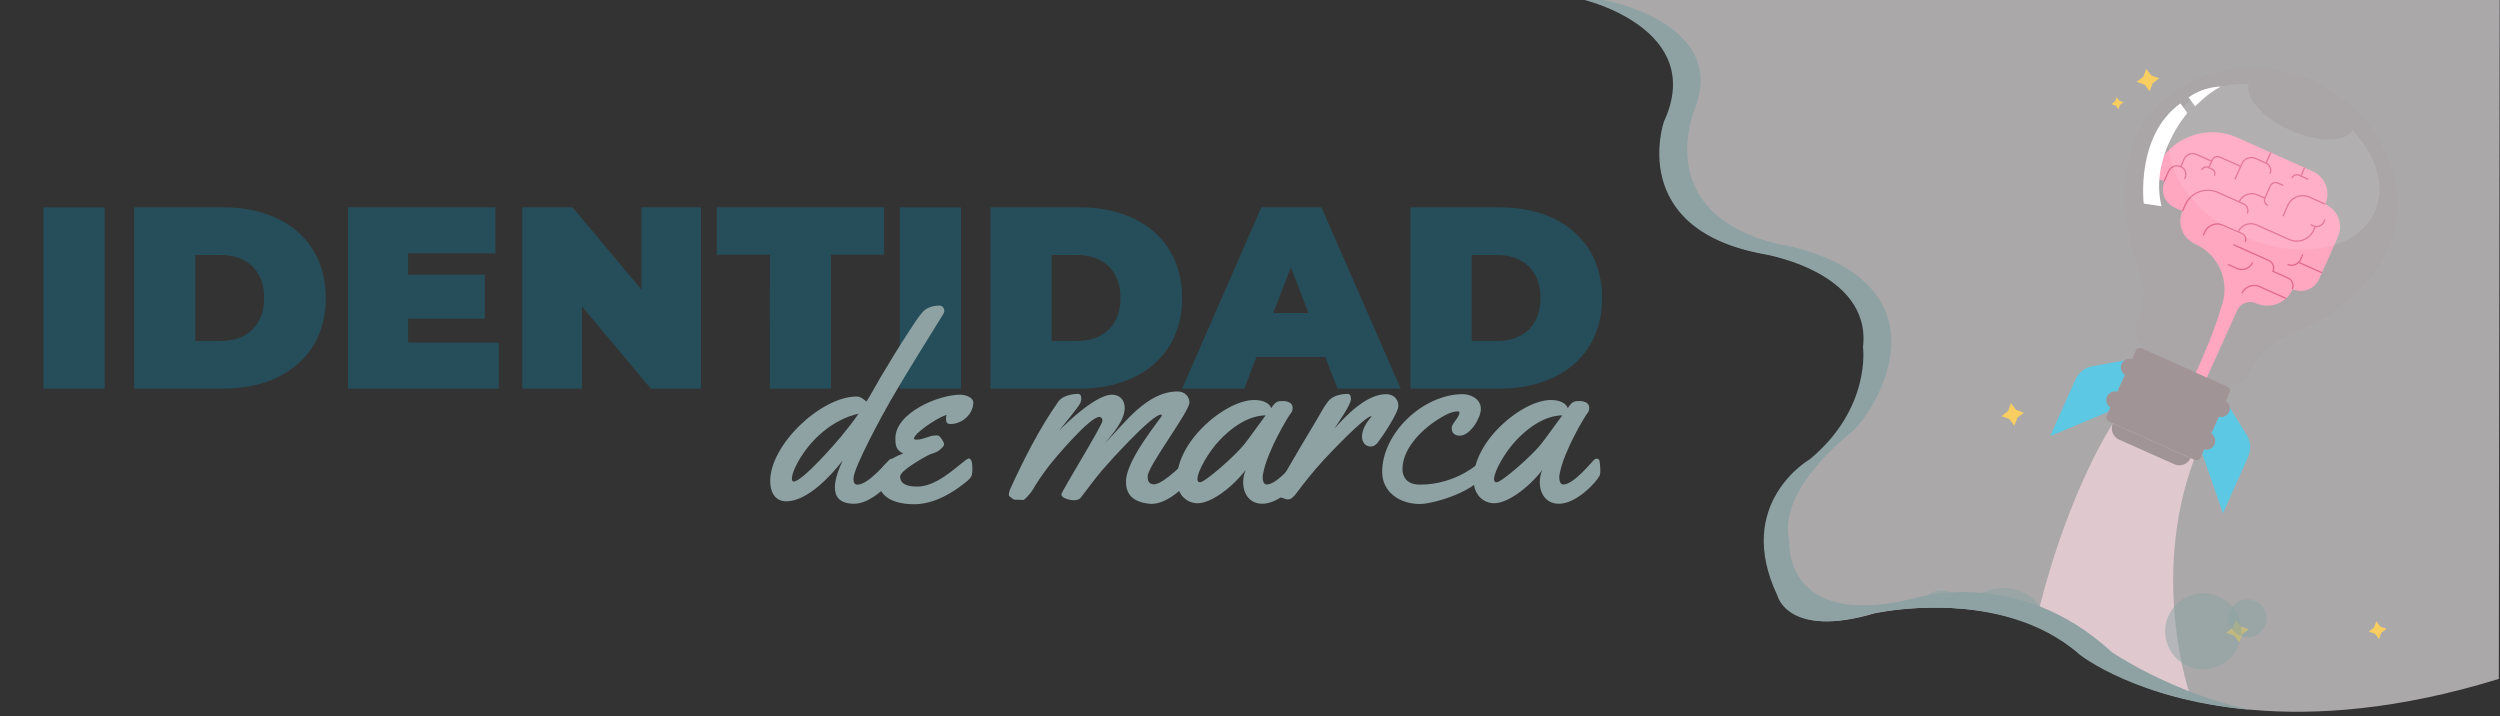 <svg xml:space="preserve" style="enable-background:new 0 0 1920 550;" viewBox="0 0 1920 550" y="0px" x="0px" xmlns:xlink="http://www.w3.org/1999/xlink" xmlns="http://www.w3.org/2000/svg" id="Capa_1" version="1.1">
<rect x="0" y="0" width="1920" height="550" fill="#333333" stroke="none"/>
<style type="text/css">
	.st0{opacity:0.64;fill:#EFEAEE;}
	.st1{fill:#264E5A;}
	.st2{fill:#8EA2A3;}
	.st3{fill:#FFF9FF;}
	.st4{fill:#F9CE60;}
	.st5{fill:#FDC544;}
	.st6{fill:#FFFFFF;}
	.st7{fill:#FFA100;}
	.st8{fill:#69B2AC;}
	.st9{fill:#A5C6C3;}
	.st10{fill:#DDEDEB;}
	.st11{fill:none;stroke:#DEF0F1;stroke-width:0.75;stroke-miterlimit:10;}
	.st12{fill:none;stroke:#FFF9FF;stroke-width:0.5;stroke-miterlimit:10;}
	.st13{fill:#FFEEC5;}
	.st14{fill:#966195;}
	.st15{fill:#8FA1A5;}
	.st16{fill:#DFC8CE;}
	.st17{fill:#274D58;}
	.st18{fill:#FFFCF7;}
	.st19{fill:#003744;}
	.st20{fill:#FFA17D;}
	.st21{fill:#FFEBD5;}
	.st22{fill:#FF7E6E;}
	.st23{fill:#FFF7E2;}
	.st24{fill:#663366;}
	.st25{fill:#3B133C;}
	.st26{fill:#FFE6FC;}
	.st27{fill:#434B4E;}
	.st28{fill:#FFF1E8;}
	.st29{fill:none;stroke:#FFF1E8;stroke-miterlimit:10;}
	.st30{fill:#EFEAF0;}
	.st31{fill:#ABABB3;}
	.st32{fill:none;}
	.st33{fill:#E6F0FF;}
	.st34{fill:#FFFFFF;stroke:#FFFFFF;stroke-linecap:round;stroke-miterlimit:10;}
	.st35{fill:url(#SVGID_1_);}
	.st36{fill:url(#SVGID_00000071556932146515325880000011592267080150310328_);}
	.st37{fill:url(#SVGID_00000005233009171535562240000007550731534048523406_);}
	.st38{fill:url(#SVGID_00000148623484757590687360000003089194733545524157_);}
	.st39{fill:url(#SVGID_00000150096962129985511430000014935327919805859714_);}
	.st40{fill:url(#SVGID_00000111164657707554108610000005855019463697106564_);}
	.st41{fill:url(#SVGID_00000060728628139635855390000000222862766450673280_);}
	.st42{fill:none;stroke:#303030;stroke-linecap:round;stroke-miterlimit:10;}
	.st43{fill:#FFFFFF;stroke:#303030;stroke-miterlimit:10;}
	.st44{fill:url(#SVGID_00000088828661322579280240000006031825078312229525_);}
	.st45{fill:url(#SVGID_00000013878773215001108060000008535528744615740063_);}
	.st46{fill:url(#SVGID_00000119800751018598644070000007058907136800513921_);}
	.st47{fill:url(#SVGID_00000159437829361810449910000003240531290109757879_);}
	.st48{fill:url(#SVGID_00000109003333158546381410000003041389065190463626_);}
	.st49{fill:url(#SVGID_00000009580274659477700080000006071412087190021789_);}
	.st50{fill:url(#SVGID_00000008125351910385798770000012318466052589318079_);}
	.st51{opacity:0.4;fill:#9D9D9D;}
	.st52{fill:#ACABB3;}
	.st53{fill:#778082;}
	.st54{fill:#DEDEDE;}
	.st55{fill:#A7A5A7;}
	.st56{fill:#FFC933;}
	.st57{fill:#FFDC7A;}
	.st58{fill:#23224D;}
	.st59{fill:#31475D;}
	.st60{fill:#ACABB4;}
	.st61{fill:#8EA1A4;}
	.st62{fill:#E0C8CF;}
	.st63{fill:#EEEAEE;}
	.st64{fill:#5D23E3;}
	.st65{fill:#6D26C3;}
	.st66{fill:#6525CE;}
	.st67{fill:#F26126;}
	.st68{fill:#EA703D;}
	.st69{fill:#9A46B3;}
	.st70{fill:#E25C28;}
	.st71{fill:#9545BD;}
	.st72{fill:#DB5A34;}
	.st73{fill:#8E44C6;}
	.st74{fill:#D25A41;}
	.st75{fill:#10D1F1;}
	.st76{fill:#5521EB;}
	.st77{fill:#6A4094;}
	.st78{fill:#8D499C;}
	.st79{fill:#4C20F3;}
	.st80{fill:#07DEF8;}
	.st81{fill:#2CB5E4;}
	.st82{fill:#8843D0;}
	.st83{fill:#C75C51;}
	.st84{fill:#8042DA;}
	.st85{fill:#65BAE5;}
	.st86{fill:#7327B8;}
	.st87{fill:#7E4798;}
	.st88{fill:#792DAC;}
	.st89{fill:#BE6163;}
	.st90{fill:#7842E4;}
	.st91{fill:#B96B7B;}
	.st92{fill:#59BFE9;}
	.st93{fill:#603F99;}
	.st94{fill:#9248A6;}
	.st95{fill:#6F42EE;}
	.st96{fill:#6C59B6;}
	.st97{fill:#724597;}
	.st98{fill:#20C0E8;}
	.st99{fill:#7743AE;}
	.st100{fill:#F5E0E7;}
	.st101{fill:#AC738E;}
	.st102{fill:#567EC6;}
	.st103{fill:#606DBF;}
	.st104{fill:#4F8ECD;}
	.st105{fill:#8D83B2;}
	.st106{fill:#9A7B9F;}
	.st107{fill:#43BCE9;}
	.st108{fill:#4497D4;}
	.st109{fill:#3AA3DC;}
	.st110{fill:#7688BC;}
	.st111{fill:#FBDACE;}
	.st112{fill:#648CC5;}
	.st113{fill:#39A0DB;}
	.st114{fill:#31B0E2;}
	.st115{fill:#3DA9DD;}
	.st116{fill:#4EA3D7;}
	.st117{fill:#5E9BCF;}
	.st118{fill:#DED0E7;}
	.st119{fill:#61AFDC;}
	.st120{fill:#1AC5EB;}
	.st121{fill:#27BAE5;}
	.st122{fill:#E4583E;}
	.st123{fill:#FBDACC;}
	.st124{fill:#FADACD;}
	.st125{fill:#28B9E5;}
	.st126{fill:#EB5B37;}
	.st127{fill:#C1E9F7;}
	.st128{fill:#8AD7F0;}
	.st129{fill:#78D2EF;}
	.st130{fill:#6DCFEE;}
	.st131{fill:#D3C2E4;}
	.st132{fill:#C9ECF8;}
	.st133{fill:#F5D8D1;}
	.st134{fill:#6524DB;}
	.st135{fill:#6F25D4;}
	.st136{fill:#7B28BD;}
	.st137{fill:#7327C8;}
	.st138{fill:#F46724;}
	.st139{fill:#F2622D;}
	.st140{fill:#F36529;}
	.st141{fill:#F3782B;}
	.st142{fill:#EA5F1A;}
	.st143{fill:#F17236;}
	.st144{fill:#EE7336;}
	.st145{fill:#9930A3;}
	.st146{fill:#A247AB;}
	.st147{fill:#922EAE;}
	.st148{fill:#9947AC;}
	.st149{fill:#EB5A27;}
	.st150{fill:#E75B2C;}
	.st151{fill:#E15939;}
	.st152{fill:#E65D22;}
	.st153{fill:#8A2BB7;}
	.st154{fill:#DA5A3D;}
	.st155{fill:#8029C0;}
	.st156{fill:#D95E4E;}
	.st157{fill:#D25D4E;}
	.st158{fill:#0CD7F4;}
	.st159{fill:#08DDF7;}
	.st160{fill:#0DD5F3;}
	.st161{fill:#13CEEF;}
	.st162{fill:#74408F;}
	.st163{fill:#9B499F;}
	.st164{fill:#904896;}
	.st165{fill:#864795;}
	.st166{fill:#7727CA;}
	.st167{fill:#CB5D56;}
	.st168{fill:#C45F5D;}
	.st169{fill:#72B4E1;}
	.st170{fill:#65B7E2;}
	.st171{fill:#65B4E0;}
	.st172{fill:#6BB7E3;}
	.st173{fill:#5DBDE7;}
	.st174{fill:#7F29B3;}
	.st175{fill:#7D2BAF;}
	.st176{fill:#85458E;}
	.st177{fill:#7D4491;}
	.st178{fill:#852DAA;}
	.st179{fill:#D15E5D;}
	.st180{fill:#C6626B;}
	.st181{fill:#BD6266;}
	.st182{fill:#D46A76;}
	.st183{fill:#CB6270;}
	.st184{fill:#B56F84;}
	.st185{fill:#D36E7C;}
	.st186{fill:#BF6D84;}
	.st187{fill:#C26674;}
	.st188{fill:#51BCE8;}
	.st189{fill:#9748A5;}
	.st190{fill:#8255AE;}
	.st191{fill:#7F50AE;}
	.st192{fill:#706CB9;}
	.st193{fill:#8E2EA5;}
	.st194{fill:#8743A8;}
	.st195{fill:#813BA9;}
	.st196{fill:#D889A6;}
	.st197{fill:#D67A8B;}
	.st198{fill:#D67580;}
	.st199{fill:#D37998;}
	.st200{fill:#DD8299;}
	.st201{fill:#E07D80;}
	.st202{fill:#E37664;}
	.st203{fill:#DF7873;}
	.st204{fill:#D87A8B;}
	.st205{fill:#B9779F;}
	.st206{fill:#BD7191;}
	.st207{fill:#B27698;}
	.st208{fill:#A97A9F;}
	.st209{fill:#A37797;}
	.st210{fill:#6D75BD;}
	.st211{fill:#5D81C4;}
	.st212{fill:#5694CE;}
	.st213{fill:#4898D3;}
	.st214{fill:#A384B1;}
	.st215{fill:#8689B9;}
	.st216{fill:#9C8BB9;}
	.st217{fill:#9B7FA7;}
	.st218{fill:#AA7FAB;}
	.st219{fill:#4CB1E2;}
	.st220{fill:#3DB4E4;}
	.st221{fill:#31B4E4;}
	.st222{fill:#4CA9DC;}
	.st223{fill:#43ADE0;}
	.st224{fill:#7498C9;}
	.st225{fill:#8E92C1;}
	.st226{fill:#7A8FC1;}
	.st227{fill:#F16534;}
	.st228{fill:#F0673E;}
	.st229{fill:#F06A49;}
	.st230{fill:#EC6C52;}
	.st231{fill:#EA705A;}
	.st232{fill:#E86B4C;}
	.st233{fill:#6994C9;}
	.st234{fill:#FA7A16;}
	.st235{fill:#FB7F15;}
	.st236{fill:#F56A20;}
	.st237{fill:#F97517;}
	.st238{fill:#F66E1D;}
	.st239{fill:#F7711A;}
	.st240{fill:#F87D20;}
	.st241{fill:#FD8414;}
	.st242{fill:#5296D0;}
	.st243{fill:#6AA6D4;}
	.st244{fill:#B74A70;}
	.st245{fill:#A94778;}
	.st246{fill:#9B447C;}
	.st247{fill:#BA4A65;}
	.st248{fill:#84448D;}
	.st249{fill:#8E4383;}
	.st250{fill:#26BBE6;}
	.st251{fill:#DA5D4E;}
	.st252{fill:#E55F4A;}
	.st253{fill:#DB5245;}
	.st254{fill:#DF645C;}
	.st255{fill:#DD696D;}
	.st256{fill:#D0504D;}
	.st257{fill:#C64C56;}
	.st258{fill:#F26010;}
	.st259{fill:#F25E15;}
	.st260{fill:#F15B1D;}
	.st261{fill:#F2642E;}
	.st262{fill:#F56808;}
	.st263{fill:#F27531;}
	.st264{fill:#F06412;}
	.st265{fill:#EE5D1C;}
	.st266{fill:#F3630D;}
	.st267{fill:#A0329E;}
	.st268{fill:#9448A4;}
	.st269{fill:#932FA4;}
	.st270{fill:#9A3EA1;}
	.st271{fill:#A948A0;}
	.st272{fill:#A448A3;}
	.st273{fill:#8B2DAE;}
	.st274{fill:#F15A2E;}
	.st275{fill:#EC5B37;}
	.st276{fill:#F05B24;}
	.st277{fill:#852BB3;}
	.st278{fill:#E55D4A;}
	.st279{fill:#D55E56;}
	.st280{fill:#DB5B44;}
	.st281{fill:#F15D42;}
	.st282{fill:#ED5D46;}
	.st283{fill:#7C4188;}
	.st284{fill:#A34995;}
	.st285{fill:#944890;}
	.st286{fill:#9F4999;}
	.st287{fill:#954997;}
	.st288{fill:#A5489D;}
	.st289{fill:#7FB0DF;}
	.st290{fill:#7BA6D5;}
	.st291{fill:#6EAFDC;}
	.st292{fill:#77B3E0;}
	.st293{fill:#864183;}
	.st294{fill:#95478B;}
	.st295{fill:#D46162;}
	.st296{fill:#DF6B7E;}
	.st297{fill:#E0686C;}
	.st298{fill:#D66369;}
	.st299{fill:#D67281;}
	.st300{fill:#CB7189;}
	.st301{fill:#C66F92;}
	.st302{fill:#7E69B4;}
	.st303{fill:#9260AB;}
	.st304{fill:#7764B5;}
	.st305{fill:#8E43A5;}
	.st306{fill:#7845AE;}
	.st307{fill:#8F43A2;}
	.st308{fill:#E987A7;}
	.st309{fill:#DF8DA2;}
	.st310{fill:#E2849E;}
	.st311{fill:#E7949D;}
	.st312{fill:#DD7873;}
	.st313{fill:#DD7A7E;}
	.st314{fill:#D6707B;}
	.st315{fill:#DC797C;}
	.st316{fill:#EB8399;}
	.st317{fill:#E67D8B;}
	.st318{fill:#EA849F;}
	.st319{fill:#DD8298;}
	.st320{fill:#E77775;}
	.st321{fill:#E27D86;}
	.st322{fill:#EC7A83;}
	.st323{fill:#E97467;}
	.st324{fill:#E97261;}
	.st325{fill:#E07D8D;}
	.st326{fill:#CA7BA2;}
	.st327{fill:#BC81AB;}
	.st328{fill:#B17AA4;}
	.st329{fill:#797BB8;}
	.st330{fill:#A88DBA;}
	.st331{fill:#B187B3;}
	.st332{fill:#9F91BF;}
	.st333{fill:#57AFDE;}
	.st334{fill:#5AA7D8;}
	.st335{fill:#889FCE;}
	.st336{fill:#8698C7;}
	.st337{fill:#989CCC;}
	.st338{fill:#F16638;}
	.st339{fill:#F15B36;}
	.st340{fill:#EF6D56;}
	.st341{fill:#F06B50;}
	.st342{fill:#EF7062;}
	.st343{fill:#ED705C;}
	.st344{fill:#F3640C;}
	.st345{fill:#77A1D0;}
	.st346{fill:#8792C1;}
	.st347{fill:#7E9BCB;}
	.st348{fill:#C3556E;}
	.st349{fill:#C24C63;}
	.st350{fill:#C35067;}
	.st351{fill:#B3486A;}
	.st352{fill:#AB4668;}
	.st353{fill:#A34574;}
	.st354{fill:#90427D;}
	.st355{fill:#9E4470;}
	.st356{fill:#CD525D;}
	.st357{fill:#D25E5D;}
	.st358{fill:#D6686F;}
	.st359{fill:#DC716D;}
	.st360{fill:#F25E16;}
	.st361{fill:#A73599;}
	.st362{fill:#9D50A2;}
	.st363{fill:#B24996;}
	.st364{fill:#F36260;}
	.st365{fill:#ED5E4F;}
	.st366{fill:#EB6157;}
	.st367{fill:#F25F51;}
	.st368{fill:#F15E49;}
	.st369{fill:#AC4989;}
	.st370{fill:#AD4992;}
	.st371{fill:#A2498F;}
	.st372{fill:#9E4887;}
	.st373{fill:#9A488C;}
	.st374{fill:#A04994;}
	.st375{fill:#8BAADB;}
	.st376{fill:#85A7D7;}
	.st377{fill:#80ACDB;}
	.st378{fill:#95447F;}
	.st379{fill:#EB6C8C;}
	.st380{fill:#DA6F8C;}
	.st381{fill:#E96A81;}
	.st382{fill:#E26E8D;}
	.st383{fill:#F26676;}
	.st384{fill:#E16974;}
	.st385{fill:#E9666E;}
	.st386{fill:#D37492;}
	.st387{fill:#9867AA;}
	.st388{fill:#8781B2;}
	.st389{fill:#866EB2;}
	.st390{fill:#EA8EA6;}
	.st391{fill:#F18AAC;}
	.st392{fill:#EF88AA;}
	.st393{fill:#EC89A9;}
	.st394{fill:#F0839F;}
	.st395{fill:#E490A1;}
	.st396{fill:#F395A5;}
	.st397{fill:#E88480;}
	.st398{fill:#EF8B8C;}
	.st399{fill:#E48184;}
	.st400{fill:#ED94A0;}
	.st401{fill:#E5817B;}
	.st402{fill:#E17C75;}
	.st403{fill:#E7806E;}
	.st404{fill:#E27665;}
	.st405{fill:#E57B69;}
	.st406{fill:#DE746C;}
	.st407{fill:#F581A0;}
	.st408{fill:#EB8298;}
	.st409{fill:#F1819B;}
	.st410{fill:#F1777F;}
	.st411{fill:#EC7C8C;}
	.st412{fill:#EA7673;}
	.st413{fill:#F17370;}
	.st414{fill:#DC7CB2;}
	.st415{fill:#C985AE;}
	.st416{fill:#CD7FA8;}
	.st417{fill:#B88AB6;}
	.st418{fill:#C287BA;}
	.st419{fill:#8289B9;}
	.st420{fill:#B792C2;}
	.st421{fill:#A897C7;}
	.st422{fill:#9A96C6;}
	.st423{fill:#90A0D1;}
	.st424{fill:#909CCC;}
	.st425{fill:#A5A0D4;}
	.st426{fill:#98A5D8;}
	.st427{fill:#A09DCF;}
	.st428{fill:#EF6D5C;}
	.st429{fill:#F0716A;}
	.st430{fill:#EF726A;}
	.st431{fill:#9984B2;}
	.st432{fill:#9892C0;}
	.st433{fill:#8F97C6;}
	.st434{fill:#8B85B5;}
	.st435{fill:#D16065;}
	.st436{fill:#C75A71;}
	.st437{fill:#C95A6B;}
	.st438{fill:#C54B55;}
	.st439{fill:#B6485E;}
	.st440{fill:#CB5058;}
	.st441{fill:#B24869;}
	.st442{fill:#AE4871;}
	.st443{fill:#A24575;}
	.st444{fill:#AF3A93;}
	.st445{fill:#A8489E;}
	.st446{fill:#B63D89;}
	.st447{fill:#BB488D;}
	.st448{fill:#B2498E;}
	.st449{fill:#F4646F;}
	.st450{fill:#F36367;}
	.st451{fill:#F26158;}
	.st452{fill:#EB625A;}
	.st453{fill:#B54980;}
	.st454{fill:#B64888;}
	.st455{fill:#A64887;}
	.st456{fill:#91A3D4;}
	.st457{fill:#F6677D;}
	.st458{fill:#E4749F;}
	.st459{fill:#F06E94;}
	.st460{fill:#F26B8C;}
	.st461{fill:#DB7496;}
	.st462{fill:#DD77A2;}
	.st463{fill:#E078A8;}
	.st464{fill:#B1629F;}
	.st465{fill:#AB5AA0;}
	.st466{fill:#9E6AA8;}
	.st467{fill:#8B72B0;}
	.st468{fill:#F091A6;}
	.st469{fill:#F98CB1;}
	.st470{fill:#FB84AD;}
	.st471{fill:#F58FAB;}
	.st472{fill:#F784A8;}
	.st473{fill:#F682A3;}
	.st474{fill:#F89091;}
	.st475{fill:#F98E9B;}
	.st476{fill:#FB8AA4;}
	.st477{fill:#F08A7E;}
	.st478{fill:#F08670;}
	.st479{fill:#ED8986;}
	.st480{fill:#F89286;}
	.st481{fill:#E57658;}
	.st482{fill:#E16E60;}
	.st483{fill:#E77B61;}
	.st484{fill:#ED805E;}
	.st485{fill:#EA8067;}
	.st486{fill:#FA71A3;}
	.st487{fill:#F96E98;}
	.st488{fill:#F37B8E;}
	.st489{fill:#F3809B;}
	.st490{fill:#F57995;}
	.st491{fill:#F17478;}
	.st492{fill:#F27887;}
	.st493{fill:#EE77B0;}
	.st494{fill:#CA86BE;}
	.st495{fill:#E67BB3;}
	.st496{fill:#DE81B9;}
	.st497{fill:#D082B2;}
	.st498{fill:#DD88C1;}
	.st499{fill:#D685BD;}
	.st500{fill:#E682BB;}
	.st501{fill:#BC97CE;}
	.st502{fill:#BF93C9;}
	.st503{fill:#C792C9;}
	.st504{fill:#B59AD0;}
	.st505{fill:#AD99CD;}
	.st506{fill:#B19BD1;}
	.st507{fill:#A29CCE;}
	.st508{fill:#AA9BCE;}
	.st509{fill:#9A97C6;}
	.st510{fill:#A593C2;}
	.st511{fill:#DD645B;}
	.st512{fill:#DA6053;}
	.st513{fill:#CF5554;}
	.st514{fill:#D04E4C;}
	.st515{fill:#CC4C5B;}
	.st516{fill:#BF4B5F;}
	.st517{fill:#BA4A66;}
	.st518{fill:#C54773;}
	.st519{fill:#BB487B;}
	.st520{fill:#AF487A;}
	.st521{fill:#BE4A6B;}
	.st522{fill:#D86360;}
	.st523{fill:#B54692;}
	.st524{fill:#B33E8F;}
	.st525{fill:#C0477F;}
	.st526{fill:#F86A8B;}
	.st527{fill:#F76984;}
	.st528{fill:#F474A8;}
	.st529{fill:#F571A0;}
	.st530{fill:#C6548D;}
	.st531{fill:#BF4F8F;}
	.st532{fill:#B56C9F;}
	.st533{fill:#BB6297;}
	.st534{fill:#A76FA7;}
	.st535{fill:#BE6D9A;}
	.st536{fill:#FC76AD;}
	.st537{fill:#FC83AD;}
	.st538{fill:#FC7EB0;}
	.st539{fill:#FB87A7;}
	.st540{fill:#F08B99;}
	.st541{fill:#EE8892;}
	.st542{fill:#F78CA5;}
	.st543{fill:#F88AAF;}
	.st544{fill:#FB87A9;}
	.st545{fill:#F89179;}
	.st546{fill:#F18977;}
	.st547{fill:#F78E6B;}
	.st548{fill:#F28560;}
	.st549{fill:#F48B6F;}
	.st550{fill:#F3886B;}
	.st551{fill:#F8917F;}
	.st552{fill:#EC784C;}
	.st553{fill:#E76B4C;}
	.st554{fill:#E57155;}
	.st555{fill:#EA7A56;}
	.st556{fill:#F6885C;}
	.st557{fill:#F07E51;}
	.st558{fill:#F580BA;}
	.st559{fill:#EF78B1;}
	.st560{fill:#EF80BA;}
	.st561{fill:#D38EC7;}
	.st562{fill:#C792CA;}
	.st563{fill:#D18CC5;}
	.st564{fill:#DC7EB4;}
	.st565{fill:#E984BE;}
	.st566{fill:#DE89C2;}
	.st567{fill:#E285BE;}
	.st568{fill:#B78FBD;}
	.st569{fill:#BD94C7;}
	.st570{fill:#B395C7;}
	.st571{fill:#AC92C2;}
	.st572{fill:#BF8DB8;}
	.st573{fill:#B977A0;}
	.st574{fill:#B285B1;}
	.st575{fill:#E5583D;}
	.st576{fill:#DA5647;}
	.st577{fill:#E2604A;}
	.st578{fill:#DB5154;}
	.st579{fill:#DB5145;}
	.st580{fill:#D34E57;}
	.st581{fill:#CF4C65;}
	.st582{fill:#C54B69;}
	.st583{fill:#CB5078;}
	.st584{fill:#C84B6D;}
	.st585{fill:#C34D85;}
	.st586{fill:#CC5279;}
	.st587{fill:#D26087;}
	.st588{fill:#C76F93;}
	.st589{fill:#CD5D8A;}
	.st590{fill:#FD7BB4;}
	.st591{fill:#FD79B1;}
	.st592{fill:#F87BB4;}
	.st593{fill:#FA82B3;}
	.st594{fill:#EC868C;}
	.st595{fill:#EF8A84;}
	.st596{fill:#EB8598;}
	.st597{fill:#E98E9F;}
	.st598{fill:#E58DB4;}
	.st599{fill:#DF8CA2;}
	.st600{fill:#E98CB0;}
	.st601{fill:#F587B4;}
	.st602{fill:#F68E73;}
	.st603{fill:#F89072;}
	.st604{fill:#F78F72;}
	.st605{fill:#F68B63;}
	.st606{fill:#E98381;}
	.st607{fill:#F08777;}
	.st608{fill:#F5814C;}
	.st609{fill:#EF7845;}
	.st610{fill:#F17C4A;}
	.st611{fill:#E97048;}
	.st612{fill:#E76947;}
	.st613{fill:#EE805E;}
	.st614{fill:#F58453;}
	.st615{fill:#F68554;}
	.st616{fill:#EE84BB;}
	.st617{fill:#C792BB;}
	.st618{fill:#D68FB6;}
	.st619{fill:#CE90BC;}
	.st620{fill:#D88CC2;}
	.st621{fill:#E487BE;}
	.st622{fill:#E988B9;}
	.st623{fill:#E18DB7;}
	.st624{fill:#CA86AE;}
	.st625{fill:#C384AE;}
	.st626{fill:#C5779E;}
	.st627{fill:#EB643A;}
	.st628{fill:#EC6C3D;}
	.st629{fill:#E55A42;}
	.st630{fill:#EF5F40;}
	.st631{fill:#DC5246;}
	.st632{fill:#D8545A;}
	.st633{fill:#D76369;}
	.st634{fill:#CC5173;}
	.st635{fill:#DC6361;}
	.st636{fill:#CA4B6E;}
	.st637{fill:#D25466;}
	.st638{fill:#D8697B;}
	.st639{fill:#D36281;}
	.st640{fill:#D15A6F;}
	.st641{fill:#CD5B89;}
	.st642{fill:#DA6A84;}
	.st643{fill:#D16E8F;}
	.st644{fill:#D56588;}
	.st645{fill:#E68399;}
	.st646{fill:#DD8EB3;}
	.st647{fill:#E97E6E;}
	.st648{fill:#EA7E76;}
	.st649{fill:#E37C83;}
	.st650{fill:#EA7D7D;}
	.st651{fill:#F47A41;}
	.st652{fill:#EF774E;}
	.st653{fill:#F5804B;}
	.st654{fill:#EE6E56;}
	.st655{fill:#EC7161;}
	.st656{fill:#CC8EB6;}
	.st657{fill:#D089AD;}
	.st658{fill:#D182A4;}
	.st659{fill:#F0673D;}
	.st660{fill:#E4583F;}
	.st661{fill:#EC5B38;}
	.st662{fill:#E86A4E;}
	.st663{fill:#EF6A49;}
	.st664{fill:#ED5F40;}
	.st665{fill:#DA6773;}
	.st666{fill:#D44E5C;}
	.st667{fill:#E37988;}
	.st668{fill:#DF7A8E;}
	.st669{fill:#D67F9C;}
	.st670{fill:#E57566;}
	.st671{fill:#E3797C;}
	.st672{fill:#F17237;}
	.st673{fill:#E0707A;}
	.st674{fill:url(#SVGID_00000154421500535647524980000011471346009197488538_);}
	.st675{fill:url(#SVGID_00000111192024020153899670000014998650516454541503_);}
	.st676{fill:url(#SVGID_00000108289676522419042660000005606727403514917271_);}
	.st677{fill:url(#SVGID_00000096745464720363317240000014213380255252515989_);}
	.st678{fill:url(#SVGID_00000183211990621065691060000007406084596716163228_);}
	.st679{fill:url(#SVGID_00000007404023541385437320000000353287735020926618_);}
	.st680{fill:url(#SVGID_00000089560047245206966120000003578703179701545637_);}
	.st681{fill:none;stroke:#FFFFFF;stroke-miterlimit:10;}
	.st682{opacity:0.64;fill:#EFEAEE;enable-background:new    ;}
	.st683{enable-background:new    ;}
	.st684{opacity:0.49;fill:#8AA3A2;enable-background:new    ;}
	.st685{fill:#5CC8E3;}
	.st686{opacity:0.1;fill:#A09497;enable-background:new    ;}
	.st687{fill:#A09497;}
	.st688{fill:#FFA6C1;}
	.st689{fill:none;stroke:#E0698D;stroke-miterlimit:10;}
	.st690{opacity:0.1;fill:#FFFFFF;enable-background:new    ;}
</style>
<path d="M1919.75,0l-0.66,521.39c-77.2,23.85-140.41,28.08-189.66,23.74h-0.02c-19.31-1.7-36.48-4.72-51.51-8.39
	c-52.94-12.91-79.33-33.9-79.33-33.9c-7.54-6.63-15.64-12.11-24.04-16.62c-3.82-2.05-7.71-3.9-11.63-5.57
	c-18.14-7.7-37.14-11.49-54.63-13.07c-0.04,0-0.08,0-0.12,0c-12.21-1.1-23.69-1.12-33.64-0.65c-20.91,1.01-35.07,4.2-35.07,4.2
	c-65.13,19.26-73.06-13.59-73.06-13.59c-33.97-71.35,25.02-104.94,25.02-104.94c47.11-39.26,40.67-85.9,40.67-85.9
	c6.8-58.89-78.14-71.92-78.14-71.92c-103.07-19.82-74.76-101.37-74.76-101.37C1312.02,22.62,1218.29,0,1218.29,0H1919.75z" class="st682"></path>
<g>
	<g>
		<path d="M33.44,159.24h46.94v139.21H33.44V159.24L33.44,159.24z" class="st1"></path>
		<path d="M103.04,159.24h68.62c46.54,0,78.55,26.45,78.55,69.6s-32.02,69.6-78.55,69.6h-68.62V159.23V159.24z
			 M169.66,261.86c19.69,0,33.22-11.73,33.22-33.01s-13.52-33.01-33.22-33.01h-19.69v66.03H169.66z" class="st1"></path>
		<path d="M383.04,263.05v35.4H267.3V159.23h113.16v35.4h-67.03v16.31h58.87v33.81h-58.87v18.29h69.6L383.04,263.05z" class="st1"></path>
		<path d="M538.37,159.24v139.21h-38.58l-52.9-63.24v63.24h-45.74V159.24h38.58l52.9,63.24v-63.24L538.37,159.24
			L538.37,159.24z" class="st1"></path>
		<path d="M591.27,195.63H550.5v-36.4h128.47v36.4H638.2v102.82h-46.94L591.27,195.63L591.27,195.63z" class="st1"></path>
		<path d="M691.09,159.24h46.94v139.21h-46.94V159.24L691.09,159.24z" class="st1"></path>
		<path d="M760.7,159.24h68.62c46.54,0,78.55,26.45,78.55,69.6s-32.02,69.6-78.55,69.6H760.7V159.23L760.7,159.24z
			 M827.33,261.86c19.69,0,33.22-11.73,33.22-33.01s-13.52-33.01-33.22-33.01h-19.69v66.03H827.33z" class="st1"></path>
		<path d="M1017.85,274.19h-52.9l-9.34,24.26h-47.73l60.85-139.21h46.14l60.85,139.21h-48.53L1017.85,274.19
			L1017.85,274.19z M1004.92,240.38l-13.52-35l-13.52,35H1004.92L1004.92,240.38z" class="st1"></path>
		<path d="M1083.27,159.24h68.62c46.54,0,78.55,26.45,78.55,69.6s-32.02,69.6-78.55,69.6h-68.62V159.23L1083.27,159.24z
			 M1149.89,261.86c19.68,0,33.22-11.73,33.22-33.01s-13.52-33.01-33.22-33.01h-19.69v66.03H1149.89z" class="st1"></path>
	</g>
	<g>
		<path d="M724.36,241.33c-13.6,22.03-27.48,43.95-40.39,66.28c-5.55,9.52-28.48,51.6-28.48,59.73v0.8
			c0,2.08,0.69,4.07,2.98,4.07c8.53,0,22.22-17.07,24.5-19.05c0.69-0.59,1.49-0.9,2.18-0.9c2.39,0,2.68,3.47,2.68,8.82
			c0,1.69-0.1,3.27-0.59,4.27c-2.68,5.26-17.95,21.53-31.16,21.53c-11.31,0-14.88-5.45-14.88-12.6c0-6.45,3.08-14.39,5.96-20.54
			c-9.13,11.8-27.18,31.26-43.25,31.26c-9.13,0-12.4-7.64-12.4-15.58c0-27.88,38.99-64.89,66.47-64.89c2.78,0,5.45,2.08,7.44,3.88
			c3.88-6.05,7.04-12.21,10.62-18.26c7.25-12.21,14.58-24.21,22.32-36.02c3.08-4.66,6.15-9.72,9.82-13.99
			c2.78-3.67,8.23-5.45,12.99-5.45c2.58,0,4.07,1.78,4.07,4.27c0,0.98-0.49,1.59-0.9,2.39L724.36,241.33z M612.84,354.73
			c-1.78,3.27-4.66,9.13-4.66,12.8c0,0.98,0.2,2.29,1.39,2.29c6.55,0,31.85-29.08,36.22-34.33c4.76-5.76,9.33-11.6,13.6-17.76
			c-19.75,4.37-36.81,19.54-46.54,37H612.84z" class="st2"></path>
		<path d="M730.11,325.66c-3.17,0-3.57-1.59-3.57-4.47c0-1,0.2-1.78,0.39-2.58c-2.88,1-5.55,2.39-8.13,3.86
			c-3.27,1.79-16.87,10.72-16.87,14.39c0,0.8,1.59,0.8,1.98,0.8c5.35,0,9.82-3.27,14.88-3.27c0.59,0,1.39,0,1.98,0.2
			c1.69,0.9,4.27,4.96,4.27,6.55c0,1.69-2.18,3.37-3.47,4.47c-2.88,2.39-6.25,2.58-9.33,4.27c-4.07,2.29-20.93,11.61-20.93,16.07
			c0,6.94,7.94,7.74,13.19,7.74c14.48,0,28.28-13.69,37.41-20.54c0.59-0.39,1.49-1,2.29-1c2.58,0,2.58,6.05,2.58,7.84
			c0,1.69,0,3.67-0.59,5.35c-0.59,1.59-2.58,3.47-4.07,4.66c-9.52,7.74-24.11,17.26-40.18,17.26c-11.8,0-27.28-3.67-27.28-18.26
			c0-11.01,9.62-17.26,18.95-20.74c-5.45-2.47-5.96-6.35-5.96-11.6c0-19.54,32.94-33.53,49.81-33.53c3.47,0,10.02,1.78,10.02,6.05
			c0,8.82-8.53,16.46-17.36,16.46L730.11,325.66z" class="st2"></path>
		<path d="M916.54,361.08c0,1.69-0.1,3.27-0.59,4.27c-2.58,5.06-17.76,21.63-31.55,21.63c-0.49,0-1.09,0-1.59-0.1
			c-14.99-1.49-18.05-9.33-18.05-17.07c0-17.07,27.59-49.21,27.59-50.8c0-0.39-0.2-0.59-0.8-0.59c-6.94,0-40.08,36.81-45.05,42.66
			c-5.86,6.94-11.01,13.99-16.48,21.13c-1.19,1.59-3.57,1.98-5.35,1.98c-2.39,0-9.52-1.39-9.52-4.47c0-2.39,31.55-52.99,31.55-56.65
			c0-1.49-0.9-2.88-2.47-2.88c-7.44,0-34.83,32.55-39.39,38.59c-4.37,5.76-8.33,11.51-12.01,17.86c-0.8,1.29-5.66,7.34-6.94,7.34
			c-1.59,0-3.27-0.2-4.86-0.2h-1.79c-1.49-0.39-2.47-1.59-3.67-2.39c-0.8-0.49-0.8-0.69-0.8-1.69c0-1,0.39-2.18,0.8-3.47
			c10.31-22.72,22.91-47.62,37.41-68.06c2.88-4.07,10.23-5.66,14.99-5.66c2.08,0,2.47,1.98,2.47,3.88c0,0.98-0.39,2.18-0.8,3.27
			c-1.69,3.37-13.29,17.26-16.46,21.34c8.13-8.53,29.26-27.88,40.78-27.88c6.15,0,9.82,4.27,9.82,10.13
			c0,9.82-9.62,20.34-15.28,27.28c15.28-15.48,32.14-39.88,56.05-39.88c4.86,0,8.93,3.47,8.93,8.53c0,6.94-32.04,48.82-32.04,56.55
			c0,2.18-0.2,6.25,5.25,6.25c8.33-1.19,23.12-17.26,25-18.85c0.69-0.59,1.49-0.9,2.18-0.9c1.09,0,1.98,0.8,2.08,1.88
			c0.2,1.29,0.59,4.27,0.59,6.94L916.54,361.08z" class="st2"></path>
		<path d="M1001.27,361.08c0,1.69-0.1,3.27-0.59,4.27c-2.68,5.26-17.86,21.53-31.16,21.53
			c-10.31,0-14.78-8.23-14.78-16.56c0-3.27,0.69-6.55,1.98-9.43c-10.91,14.19-26.99,25.6-36.9,25.6c-8.53,0-14.48-6.55-15.48-13.6
			c-0.3-1.69-0.39-3.27-0.39-4.96c0-29.47,37.31-60.73,59.34-60.73c7.64,0,11.91,2.98,13,6.25c3.27-5.06,4.86-5.45,8.93-5.45
			s7.54,1.59,7.54,5.16c0,1.49-0.49,3.27-1.39,4.17c-1.49,1.59-18.05,28.67-21.34,46.54c-0.2,0.69-0.3,1.69-0.3,2.78
			c0,2.49,0.69,5.45,3.17,5.45c7.94,0,21.93-17.56,23.52-18.95c0.69-0.59,1.49-0.9,2.18-0.9c1.1,0,1.98,0.8,2.08,1.88
			c0.2,1.29,0.59,4.27,0.59,6.94V361.08z M936.88,337.87c-8.74,9.03-17.26,24.11-17.26,30.06c0,1.59,0.59,2.47,1.98,2.47
			c3.77,0,26.39-19.75,33.94-29.08c4.47-5.66,11.21-15.28,16.48-22.32c-6.74,0-19.75,2.78-35.12,18.85L936.88,337.87z" class="st2"></path>
		<path d="M1058.22,339.75c-1.39,1.78-3.08,3.17-5.66,3.17c-4.27,0-6.55-3.77-6.55-7.64c0-5.76,3.86-11.41,7.35-15.48
			l-0.2-0.2c-5.16,0.39-32.04,28.67-37,34.12c-7.44,8.13-14.38,16.77-20.93,25.6c-1.29,1.78-3.77,4.27-6.05,4.27
			c-1.69,0-8.13-2.47-9.13-3.47c-0.69-0.39-0.69-1-0.69-1.59c0-3.47,3.77-8.43,5.96-12.21c8.53-14.88,17.26-29.47,25.99-44.05
			c2.88-4.76,5.25-9.72,8.74-14.09c3.37-4.27,9.82-5.66,15.09-5.66c1.98,0,2.39,2.18,2.39,3.88c0,4.66-9.92,18.26-12.8,22.91
			c9.33-10.52,24.81-26.59,39.88-26.59c5.26,0,9.33,3.47,9.33,8.93s-11.8,22.91-15.68,28.08L1058.22,339.75z" class="st2"></path>
		<path d="M1143.06,355.72c0,19.64-41.67,31.35-52.58,31.35c-15.97,0-28.97-9.52-28.97-24.61
			c0-29.86,31.45-59.73,61.91-59.73c6.55,0,13.89,4.07,13.89,11.21c0,7.15-8.33,20.64-16.07,20.64c-4.07,0-6.35-1.98-6.35-6.05
			c0-3.27,5.96-7.94,5.96-11.61c0-0.8-0.39-0.98-1.09-0.98c-4.27,0-9.13,2.29-12.6,4.47c-13.6,7.74-30.06,23.22-30.06,39.88
			c0,5.45,2.88,11.91,13.4,11.91c28.67,0,46.33-17.46,48.21-19.05c0.69-0.59,1.39-0.9,1.98-0.9c1.1,0,1.98,0.8,2.29,1.88
			c0.1,0.59,0.1,1.1,0.1,1.59H1143.06z" class="st2"></path>
		<path d="M1229.07,361.08c0,1.69-0.1,3.27-0.59,4.27c-2.68,5.26-17.86,21.53-31.16,21.53
			c-10.31,0-14.78-8.23-14.78-16.56c0-3.27,0.69-6.55,1.98-9.43c-10.91,14.19-26.99,25.6-36.9,25.6c-8.53,0-14.48-6.55-15.48-13.6
			c-0.3-1.69-0.39-3.27-0.39-4.96c0-29.47,37.31-60.73,59.34-60.73c7.64,0,11.91,2.98,12.99,6.25c3.27-5.06,4.86-5.45,8.93-5.45
			s7.54,1.59,7.54,5.16c0,1.49-0.49,3.27-1.39,4.17c-1.49,1.59-18.05,28.67-21.34,46.54c-0.2,0.69-0.3,1.69-0.3,2.78
			c0,2.49,0.69,5.45,3.17,5.45c7.94,0,21.93-17.56,23.51-18.95c0.69-0.59,1.49-0.9,2.18-0.9c1.09,0,1.98,0.8,2.08,1.88
			c0.2,1.29,0.59,4.27,0.59,6.94L1229.07,361.08z M1164.69,337.87c-8.74,9.03-17.26,24.11-17.26,30.06c0,1.59,0.59,2.47,1.98,2.47
			c3.77,0,26.39-19.75,33.94-29.08c4.47-5.66,11.21-15.28,16.48-22.32c-6.74,0-19.75,2.78-35.12,18.85L1164.69,337.87z" class="st2"></path>
	</g>
</g>
<g>
	<polygon points="1542.21,315.7 1544.4,309.62 1548.33,314.75 1554.4,316.95 1549.28,320.87 1547.08,326.95 
		1543.15,321.82 1537.08,319.62" class="st4"></polygon>
	<polygon points="1823.26,481.94 1824.99,477.16 1828.08,481.19 1832.86,482.92 1828.83,486.01 1827.1,490.79 
		1824.01,486.76 1819.23,485.03" class="st4"></polygon>
	<polygon points="1624.36,77.85 1625.54,74.6 1627.63,77.34 1630.88,78.51 1628.14,80.61 1626.97,83.86 1624.87,81.12 
		1621.62,79.94" class="st4"></polygon>
	<polygon points="1646.09,58.89 1648.29,52.82 1652.22,57.94 1658.29,60.14 1653.16,64.07 1650.97,70.14 1647.04,65.02 
		1640.97,62.82" class="st4"></polygon>
	<polygon points="1714.88,482 1717.08,475.93 1721.01,481.06 1727.08,483.25 1721.95,487.18 1719.76,493.25 
		1715.83,488.13 1709.76,485.93" class="st4"></polygon>
</g>
<path d="M1682.3,535l-4.4,1.74c-52.94-12.91-79.33-33.9-79.33-33.9c-7.54-6.63-15.64-12.11-24.04-16.62
	c-3.82-2.05-7.71-3.9-11.63-5.57c1.22-5.29,2.48-10.46,3.77-15.5c23.18-90.88,56.04-139.92,56.04-139.92L1685,353
	C1650.64,445.65,1682.3,535,1682.3,535L1682.3,535z" class="st62"></path>
<path d="M1574.53,486.22c-3.82-2.05-7.71-3.9-11.63-5.57c-18.14-7.7-37.14-11.49-54.63-13.07c-0.04,0-0.08,0-0.12,0
	c0.03-0.05,0.07-0.1,0.09-0.15c6.53-9.62,17.55-15.95,30.05-15.95c11.49,0,21.73,5.34,28.38,13.68
	C1571.31,470.99,1574.2,478.28,1574.53,486.22L1574.53,486.22z" class="st684"></path>
<circle r="29.27" cy="484.84" cx="1692.1" class="st684"></circle>
<path d="M1740.8,474.9c0,8.08-6.55,14.63-14.63,14.63s-14.63-6.55-14.63-14.63s6.55-14.63,14.63-14.63
	S1740.8,466.82,1740.8,474.9z" class="st684"></path>
<path d="M1508.27,467.58c0,0-0.08,0-0.12,0c-12.21-1.1-23.69-1.12-33.64-0.65c1.66-7.76,8.56-13.59,16.82-13.59
	s15.46,6.08,16.91,14.09c0.02,0.05,0.03,0.11,0.03,0.16V467.58z" class="st684"></path>
<g>
	<path d="M1619.27,316.23l-44.71,18.67l19.41-43.47c2.38-5.33,7.24-9.14,12.99-10.18l30.38-5.49L1619.27,316.23
		L1619.27,316.23z" class="st685"></path>
	<path d="M1691.3,348.4l15.94,45.76l19.41-43.47c2.38-5.33,1.97-11.5-1.09-16.47l-16.19-26.29L1691.3,348.4
		L1691.3,348.4z" class="st685"></path>
	<g>
		<path d="M1834.16,191.27c20.55-46.02-4.77-105.49-58.14-129.33c-53.36-23.83-114.55-3-135.11,43.03
			c-12.19,27.3-11.89,67.49,1.51,100.66c5.27,13.03,5.15,27.03-0.28,39.17l-0.94,2.1c-3.94,8.81,0.87,19.53,10.73,23.93l51.34,22.93
			c9.86,4.4,21.05,0.83,24.98-7.98l0.94-2.1c5.42-12.15,15.76-21.57,28.98-26.35c33.64-12.16,63.78-38.76,75.97-66.06
			L1834.16,191.27z" class="st686"></path>
		<path d="M1644.74,267.47l65.92,29.43c1.69,0.75,2.45,2.74,1.69,4.42l-22.38,50.12c-0.75,1.69-2.74,2.45-4.42,1.69
			l-65.92-29.43c-1.69-0.75-2.45-2.74-1.69-4.42l22.38-50.12C1641.07,267.47,1643.05,266.71,1644.74,267.47z" class="st687"></path>
		<path d="M1703.11,319.69l-70.34-31.41c-3.37-1.5-4.88-5.45-3.37-8.82l0,0c1.5-3.37,5.45-4.88,8.82-3.37l70.34,31.41
			c3.37,1.5,4.88,5.45,3.37,8.82l0,0C1710.43,319.69,1706.48,321.2,1703.11,319.69z" class="st687"></path>
		<path d="M1691.92,344.75l-70.34-31.41c-3.37-1.5-4.88-5.45-3.37-8.82l0,0c1.5-3.37,5.45-4.88,8.82-3.38l70.34,31.41
			c3.37,1.5,4.88,5.45,3.37,8.82l0,0c-1.5,3.37-5.45,4.88-8.82,3.37V344.75z" class="st687"></path>
		<path d="M1622.71,325.23l59.59,26.61l0,0c-2.11,4.73-7.66,6.85-12.39,4.74l-42.47-18.97
			c-4.73-2.11-6.85-7.66-4.74-12.39l0,0L1622.71,325.23z" class="st687"></path>
	</g>
	<g>
		<path d="M1662.41,139.52L1662.41,139.52c-3.38,7.57,0.02,16.45,7.59,19.83l6.17,2.75l0,0
			c-4.31,9.65,0.02,20.97,9.67,25.28l0,0c17.71,7.91,26.67,27.84,20.83,46.34c-4.6,14.56-7.26,23.43-20.24,52.5l8.44,3.77
			l23.27-51.61c2.45-5.49,8.89-7.95,14.38-5.5l0,0c10.79,4.82,23.44-0.02,28.26-10.81l0,0c7.76,3.46,16.86-0.02,20.32-7.78
			l14.39-32.21c4.31-9.65-0.02-20.97-9.67-25.28l0,0c4.31-9.65-0.02-20.97-9.67-25.28l-57.91-25.86
			c-23.85-10.65-51.81,0.05-62.46,23.89l0,0c-1.44,3.22,0,6.99,3.22,8.43l3.43,1.53L1662.41,139.52z" class="st688"></path>
		<g>
			<path d="M1785.8,156.81l-12.24-5.46c-6.3-2.81-13.7,0.01-16.51,6.32l-3.76,8.41" class="st689"></path>
			<path d="M1778.09,174.08l-1.2,2.69c-3.2,7.16-11.59,10.37-18.74,7.17l-25.13-11.22
				c-5.38-2.4-11.68,0.01-14.09,5.39l0,0l-11.65-5.2c-5.38-2.4-11.68,0.01-14.09,5.39l-1.1,2.46" class="st689"></path>
			<path d="M1676.16,162.1l2.11-4.73c4.27-9.57,15.5-13.87,25.07-9.59l16.29,7.27l0,0c2.4-5.38,8.71-7.79,14.09-5.39
				l5.65,2.52" class="st689"></path>
			<path d="M1715.18,187.9l27.26,12.17c3.17,1.42,4.59,5.13,3.18,8.3l0,0l11.68,5.22c3.17,1.42,4.59,5.13,3.18,8.3
				l-0.02,0.05" class="st689"></path>
			<line y2="201.66" x2="1765.77" y1="209.46" x1="1783.25" class="st689"></line>
			<path d="M1743.95,117.16l-3.63,8.14l-8.14-3.63c-3.95-1.76-8.58,0-10.34,3.96l-5.41,12.11" class="st689"></path>
			<path d="M1720.38,127.59l-15.57-6.95c-2.21-0.99-4.81,0-5.8,2.22l-2.64,5.9" class="st689"></path>
			<path d="M1698.59,123.81l-11.75-5.25c-3.58-1.6-7.79,0-9.39,3.59l-2.6,5.82l0,0c-3.58-1.6-7.79,0-9.39,3.59
				l-3.47,7.77" class="st689"></path>
			<path d="M1768.54,195.46l-1.71,3.82c-1.69,3.79-6.14,5.5-9.94,3.8l0,0" class="st689"></path>
			<path d="M1718.93,178.11l3.04,1.36c2.4,1.07,3.48,3.89,2.41,6.29l0,0" class="st689"></path>
			<path d="M1674.85,127.97L1674.85,127.97c3.29,1.47,4.76,5.32,3.29,8.61l-0.37,0.83" class="st689"></path>
			<path d="M1690.85,130.53L1690.85,130.53c0.87-1.95,3.15-2.82,5.1-1.95l2.78,1.24c1.95,0.87,2.82,3.15,1.95,5.1l0,0" class="st689"></path>
			<path d="M1719.63,155.06l3.48,1.55c2.78,1.24,4.03,4.51,2.79,7.29l0,0" class="st689"></path>
			<path d="M1753.63,142.44l-4.13-1.84c-2.28-1.02-4.95,0-5.97,2.29l-4.02,9.01c-1.02,2.28,0,4.96,2.29,5.97l0,0" class="st689"></path>
			<path d="M1755.65,229.16l-20.28-9.06c-5.17-2.31-11.23,0.01-13.54,5.18l0,0" class="st689"></path>
			<path d="M1710.99,203.06l6.95,3.11c4.62,2.06,10.03,0,12.1-4.63l0,0" class="st689"></path>
			<path d="M1774.65,172.54l1.96,0.87c3.12,1.39,6.78,0,8.18-3.13l0.76-1.7" class="st689"></path>
			<path d="M1740.32,125.3L1740.32,125.3c3.05,1.36,4.42,4.94,3.06,7.99l-0.02,0.03" class="st689"></path>
			<line y2="135.17" x2="1767.1" y1="128.77" x1="1769.95" class="st689"></line>
			<path d="M1760.13,136.75L1760.13,136.75c0.96-2.16,3.5-3.13,5.66-2.16l7.04,3.15" class="st689"></path>
		</g>
	</g>
	<path d="M1806.85,100.08c-5.83,9.27-26.63,9.38-47.82-0.08s-34.99-25.02-31.98-35.55
		c-26.59-0.65-49.16,9.67-57.84,29.09c-13.19,29.52,10.73,68.91,53.41,87.97s87.98,10.58,101.16-18.94
		C1832.46,143.14,1825.07,119.45,1806.85,100.08L1806.85,100.08z" class="st690"></path>
	<path d="M1674.59,79.4l5.27,7.39c0,0-29.23,33.43-19.81,71.61l-13.66-2.03C1646.39,156.37,1639.94,104.23,1674.59,79.4
		L1674.59,79.4z" class="st6"></path>
	<path d="M1680.83,74.78l5.04,6.93c0,0,10.26-10.72,19.71-15.2C1705.58,66.51,1692.58,66.24,1680.83,74.78z" class="st6"></path>
</g>
<path d="M1728.14,545.13h-0.02c-87.33-7.69-130.84-42.3-130.84-42.3c-61.16-53.8-159.13-31.71-159.13-31.71
	c-65.12,19.25-73.05-13.59-73.05-13.59c-33.98-71.35,25.02-104.95,25.02-104.95c47.1-39.26,40.67-85.9,40.67-85.9
	c6.8-58.89-78.15-71.92-78.15-71.92c-103.07-19.82-74.75-101.37-74.75-101.37C1310.73,22.62,1217,0,1217,0h14.68
	c0,0,93.5,16.67,70.84,81.23c0,0-37.38,82.11,63.99,106.46c0,0,105.2,13.84,82.89,96.68c0,0-7.01,27.34-26.83,47.16
	c0,0-57.76,43.42-48.42,83.44c0,0-5.38,68.33,93.72,45.11c0,0,80.41-27.18,154.03,40.77c0,0,45.97,31.36,106.23,44.28H1728.14z" class="st2"></path>
</svg>
